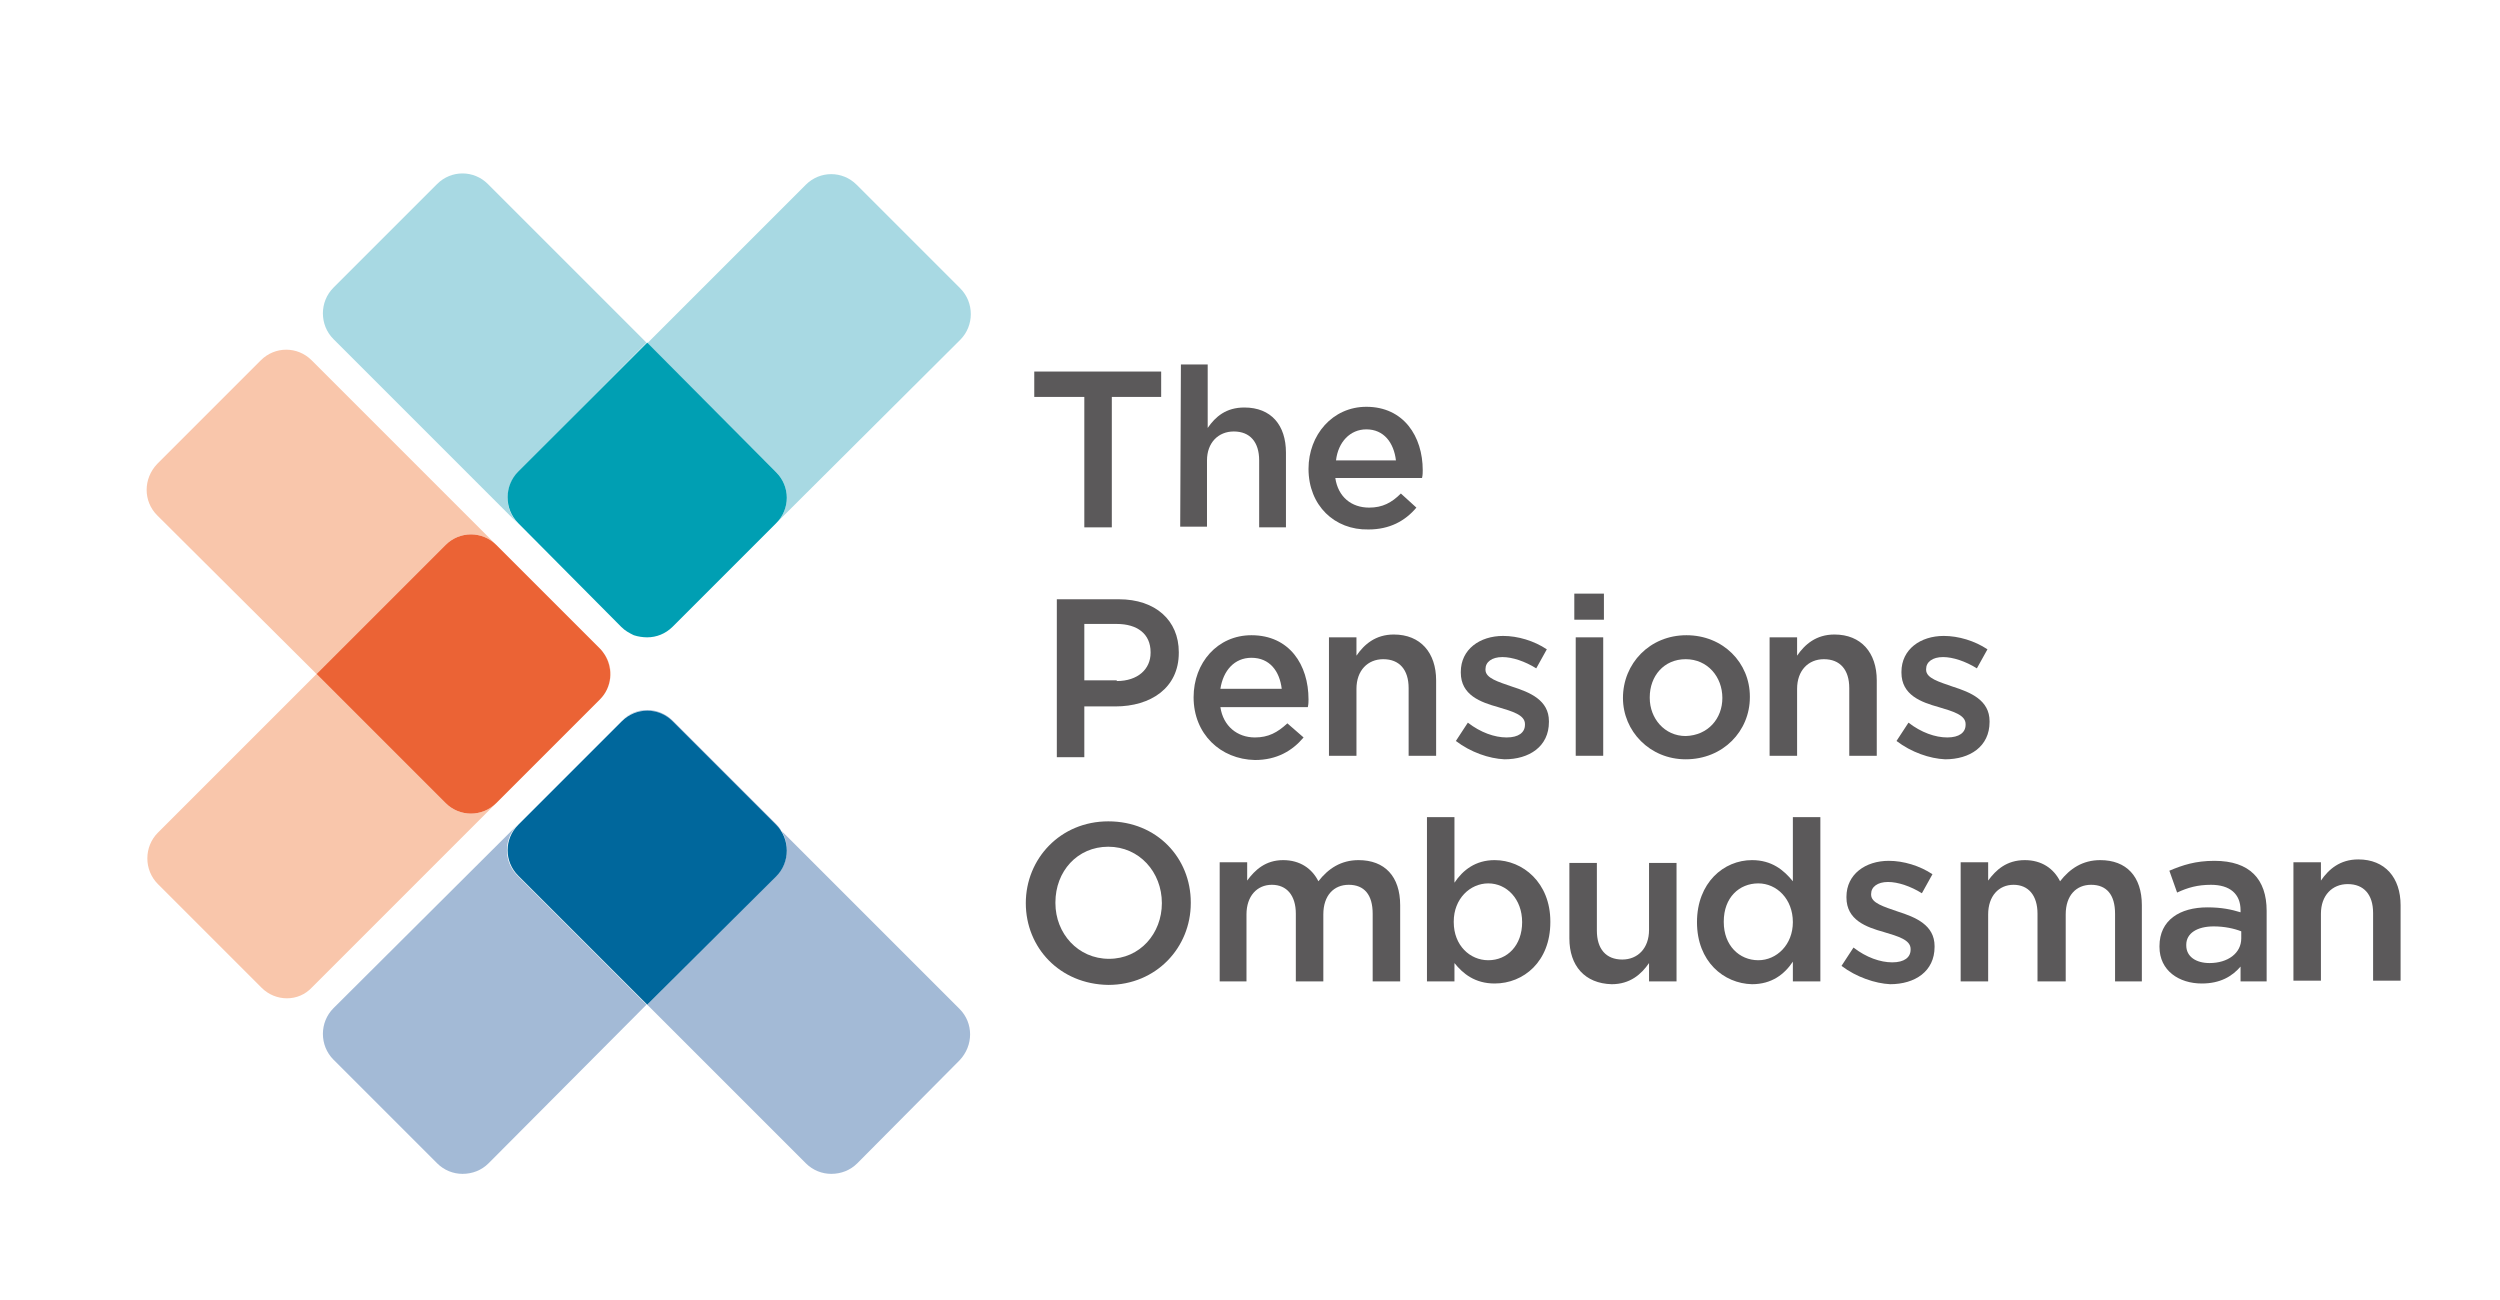 <?xml version="1.0" encoding="UTF-8"?>
<!-- Generator: Adobe Illustrator 26.3.1, SVG Export Plug-In . SVG Version: 6.00 Build 0)  -->
<svg xmlns="http://www.w3.org/2000/svg" xmlns:xlink="http://www.w3.org/1999/xlink" id="Layer_1" x="0px" y="0px" viewBox="0 0 354.6 184.4" style="enable-background:new 0 0 354.6 184.4;" xml:space="preserve">
<style type="text/css">
	.st0{fill:#F9C6AB;}
	.st1{fill:#EB6335;}
	.st2{fill:#A8D9E3;}
	.st3{fill:#009FB3;}
	.st4{fill:#A3BAD6;}
	.st5{fill:#00679C;}
	.st6{fill:#5B595A;}
</style>
<g>
	<path class="st0" d="M40.7,141.6c-1.3,0-2.6-0.5-3.6-1.5l-14.7-14.7c-2-2-2-5.3,0-7.3l22.5-22.5l18.3,18.3c1,1,2.3,1.5,3.6,1.5   c1.3,0,2.6-0.5,3.6-1.5l14.7-14.7c1.7-1.7,2-4.4,0.7-6.3c1.2,2,1,4.6-0.7,6.3l-40.8,40.8C43.3,141.1,42,141.6,40.7,141.6"></path>
	<path class="st0" d="M44.9,95.6L22.3,73.1c-2-2-2-5.2,0-7.3L37,51.1c1-1,2.3-1.5,3.6-1.5c1.3,0,2.6,0.5,3.6,1.5L85.1,92   c0.3,0.3,0.5,0.6,0.7,0.9c-0.2-0.3-0.4-0.6-0.7-0.9L70.4,77.3c-1-1-2.3-1.5-3.6-1.5c-1.3,0-2.6,0.5-3.6,1.5L44.9,95.6"></path>
	<path class="st1" d="M66.8,115.4c-1.3,0-2.6-0.5-3.6-1.5L44.9,95.6l18.3-18.3c1-1,2.3-1.5,3.6-1.5c1.3,0,2.6,0.5,3.6,1.5L85.1,92   c0.3,0.3,0.5,0.6,0.7,0.9c1.2,2,1,4.6-0.7,6.3l-14.7,14.7C69.4,114.9,68.1,115.4,66.8,115.4"></path>
	<path class="st2" d="M91.8,90.4c-0.6,0-1.3-0.1-1.9-0.3C90.5,90.3,91.2,90.4,91.8,90.4c1.3,0,2.6-0.5,3.6-1.5l14.3-14.3L95.4,88.9   C94.4,89.9,93.1,90.4,91.8,90.4 M89.9,90.1L89.9,90.1 M110.1,74.2c2-2,2-5.2,0-7.2L91.8,48.7l22.5-22.5c1-1,2.3-1.5,3.6-1.5   c1.3,0,2.6,0.5,3.6,1.5l14.7,14.7c2,2,2,5.3,0,7.3L110.1,74.2"></path>
	<path class="st2" d="M89.9,90.1L89.9,90.1L89.9,90.1 M89.9,90.1c-0.6-0.3-1.2-0.6-1.8-1.2L47.3,48.1c-2-2-2-5.3,0-7.3L62,26.1   c1-1,2.3-1.5,3.6-1.5c1.3,0,2.6,0.5,3.6,1.5l22.5,22.5L73.5,67c-2,2-2,5.3,0,7.3l14.7,14.7C88.7,89.4,89.3,89.8,89.9,90.1    M109.7,74.6l0.4-0.4c0,0,0,0,0,0L109.7,74.6"></path>
	<path class="st3" d="M91.8,90.4c-0.6,0-1.3-0.1-1.9-0.3h0c-0.6-0.3-1.2-0.6-1.8-1.2L73.5,74.2c-2-2-2-5.3,0-7.3l18.3-18.3L110.1,67   c2,2,2,5.2,0,7.2l-0.4,0.4L95.4,88.9C94.4,89.9,93.1,90.4,91.8,90.4"></path>
	<path class="st4" d="M117.9,166.5c-1.3,0-2.6-0.5-3.6-1.5l-22.5-22.5l18.3-18.3c2-2,2-5.3,0-7.3l-14.7-14.7c-1-1-2.3-1.5-3.6-1.5   c-1.3,0-2.6,0.5-3.6,1.5L73.4,117c0,0,0,0,0,0l14.7-14.7c1-1,2.3-1.5,3.6-1.5c1.3,0,2.6,0.5,3.6,1.5l40.8,40.8c2,2,2,5.2,0,7.3   L121.6,165C120.6,166,119.3,166.5,117.9,166.5"></path>
	<path class="st4" d="M65.6,166.5c-1.3,0-2.6-0.5-3.6-1.5l-14.7-14.7c-2-2-2-5.3,0-7.3L73.4,117c-2,2-2,5.2,0,7.2l18.3,18.3   L69.3,165C68.3,166,67,166.5,65.6,166.5"></path>
	<path class="st5" d="M91.8,142.5l-18.3-18.3c-2-2-2-5.2,0-7.2l14.7-14.7c1-1,2.3-1.5,3.6-1.5c1.3,0,2.6,0.5,3.6,1.5l14.7,14.7   c2,2,2,5.3,0,7.3L91.8,142.5"></path>
	<path class="st6" d="M149.9,85h8.8c5.2,0,8.5,3,8.5,7.5v0.1c0,5-4,7.6-9,7.6h-4.4v7.2h-3.9 M158.4,96.6c3,0,4.8-1.7,4.8-4v-0.1   c0-2.6-1.9-4-4.8-4h-4.6v8H158.4z"></path>
	<path class="st6" d="M169.3,98.9L169.3,98.9c0-4.9,3.4-8.8,8.2-8.8c5.4,0,8.1,4.2,8.1,9.1c0,0.3,0,0.7-0.1,1.1h-12.4   c0.4,2.7,2.4,4.3,4.9,4.3c1.9,0,3.2-0.7,4.6-2l2.3,2c-1.6,1.9-3.8,3.2-6.9,3.2C173.1,107.7,169.3,104.1,169.3,98.9 M181.8,97.7   c-0.3-2.5-1.7-4.4-4.3-4.4c-2.4,0-4,1.8-4.4,4.4H181.8z"></path>
	<path class="st6" d="M188.5,90.4h3.9v2.6c1.1-1.6,2.7-3,5.3-3c3.8,0,6,2.6,6,6.5v10.7h-3.9v-9.6c0-2.6-1.3-4.1-3.6-4.1   c-2.2,0-3.8,1.6-3.8,4.2v9.5h-3.9"></path>
	<path class="st6" d="M206.5,105.1l1.7-2.6c1.8,1.4,3.8,2.1,5.5,2.1c1.7,0,2.6-0.7,2.6-1.8v-0.1c0-1.3-1.8-1.8-3.8-2.4   c-2.5-0.7-5.3-1.7-5.3-4.9v-0.1c0-3.2,2.7-5.1,6-5.1c2.1,0,4.4,0.7,6.2,1.9l-1.5,2.7c-1.6-1-3.4-1.6-4.8-1.6   c-1.5,0-2.4,0.7-2.4,1.7V95c0,1.2,1.8,1.7,3.8,2.4c2.5,0.8,5.2,1.9,5.2,4.9v0.1c0,3.5-2.8,5.3-6.3,5.3   C211.2,107.6,208.6,106.7,206.5,105.1"></path>
	<path class="st6" d="M223.3,84.2h4.2v3.7h-4.2 M223.5,90.4h3.9v16.8h-3.9V90.4z"></path>
	<path class="st6" d="M230.2,99L230.2,99c0-4.9,3.8-8.9,9-8.9s9,3.9,9,8.7v0.1c0,4.8-3.8,8.8-9.1,8.8   C234,107.7,230.2,103.7,230.2,99 M244.3,99L244.3,99c0-3-2.1-5.5-5.2-5.5c-3.1,0-5.1,2.4-5.1,5.4v0.1c0,2.9,2.1,5.4,5.1,5.4   C242.3,104.3,244.3,101.9,244.3,99"></path>
	<path class="st6" d="M251,90.4h3.9v2.6c1.1-1.6,2.7-3,5.3-3c3.8,0,6,2.6,6,6.5v10.7h-3.9v-9.6c0-2.6-1.3-4.1-3.6-4.1   c-2.2,0-3.8,1.6-3.8,4.2v9.5H251"></path>
	<path class="st6" d="M269,105.1l1.7-2.6c1.8,1.4,3.8,2.1,5.5,2.1c1.7,0,2.6-0.7,2.6-1.8v-0.1c0-1.3-1.8-1.8-3.8-2.4   c-2.5-0.7-5.3-1.7-5.3-4.9v-0.1c0-3.2,2.7-5.1,6-5.1c2.1,0,4.4,0.7,6.2,1.9l-1.5,2.7c-1.6-1-3.4-1.6-4.8-1.6   c-1.5,0-2.4,0.7-2.4,1.7V95c0,1.2,1.8,1.7,3.8,2.4c2.5,0.8,5.2,1.9,5.2,4.9v0.1c0,3.5-2.8,5.3-6.3,5.3   C273.7,107.6,271.1,106.7,269,105.1"></path>
	<path class="st6" d="M145.5,128.1L145.5,128.1c0-6.3,4.9-11.6,11.7-11.6c6.9,0,11.7,5.2,11.7,11.5v0.1c0,6.3-4.9,11.6-11.7,11.6   C150.3,139.6,145.5,134.4,145.5,128.1 M164.8,128.1L164.8,128.1c0-4.4-3.2-8-7.6-8c-4.4,0-7.5,3.5-7.5,7.9v0.1   c0,4.3,3.2,7.9,7.6,7.9C161.7,136,164.8,132.4,164.8,128.1"></path>
	<path class="st6" d="M173,122.3h3.9v2.6c1.1-1.5,2.6-2.9,5.1-2.9c2.4,0,4.1,1.2,5,3c1.4-1.8,3.2-3,5.7-3c3.7,0,5.9,2.3,5.9,6.4   v10.8h-3.9v-9.6c0-2.7-1.2-4.1-3.4-4.1c-2.1,0-3.6,1.5-3.6,4.2v9.5h-3.9v-9.6c0-2.6-1.3-4.1-3.4-4.1c-2.1,0-3.6,1.6-3.6,4.2v9.5   H173"></path>
	<path class="st6" d="M206.3,136.6v2.6h-3.9v-23.3h3.9v9.3c1.2-1.8,3-3.2,5.7-3.2c4,0,7.9,3.2,7.9,8.7v0.1c0,5.6-3.8,8.7-7.9,8.7   C209.2,139.5,207.5,138.1,206.3,136.6 M215.9,130.8L215.9,130.8c0-3.3-2.2-5.5-4.8-5.5c-2.6,0-4.9,2.2-4.9,5.4v0.1   c0,3.3,2.3,5.4,4.9,5.4C213.8,136.2,215.9,134.1,215.9,130.8"></path>
	<path class="st6" d="M222.6,133.1v-10.7h3.9v9.6c0,2.6,1.3,4.1,3.6,4.1c2.2,0,3.8-1.6,3.8-4.2v-9.5h3.9v16.8h-3.9v-2.6   c-1.1,1.6-2.7,3-5.3,3C224.8,139.5,222.6,137,222.6,133.1"></path>
	<path class="st6" d="M240.7,130.8L240.7,130.8c0-5.6,3.8-8.8,7.8-8.8c2.8,0,4.5,1.4,5.8,3v-9.1h3.9v23.3h-3.9v-2.8   c-1.2,1.8-3,3.2-5.8,3.2C244.5,139.5,240.7,136.4,240.7,130.8 M254.3,130.8L254.3,130.8c0-3.3-2.3-5.5-4.9-5.5   c-2.7,0-4.9,2-4.9,5.4v0.1c0,3.3,2.2,5.4,4.9,5.4C252,136.2,254.3,134,254.3,130.8"></path>
	<path class="st6" d="M261.2,137l1.7-2.6c1.8,1.4,3.8,2.1,5.5,2.1c1.7,0,2.6-0.7,2.6-1.8v-0.1c0-1.3-1.8-1.8-3.8-2.4   c-2.5-0.7-5.3-1.7-5.3-4.9v-0.1c0-3.2,2.7-5.1,6-5.1c2.1,0,4.4,0.7,6.2,1.9l-1.5,2.7c-1.6-1-3.4-1.6-4.8-1.6   c-1.5,0-2.4,0.7-2.4,1.7v0.1c0,1.2,1.8,1.7,3.8,2.4c2.5,0.8,5.2,1.9,5.2,4.9v0.1c0,3.5-2.8,5.3-6.3,5.3   C266,139.5,263.3,138.6,261.2,137"></path>
	<path class="st6" d="M278.1,122.3h3.9v2.6c1.1-1.5,2.6-2.9,5.2-2.9c2.4,0,4.1,1.2,5,3c1.4-1.8,3.2-3,5.7-3c3.7,0,5.9,2.3,5.9,6.4   v10.8H300v-9.6c0-2.7-1.2-4.1-3.4-4.1c-2.1,0-3.6,1.5-3.6,4.2v9.5H289v-9.6c0-2.6-1.3-4.1-3.4-4.1c-2.1,0-3.6,1.6-3.6,4.2v9.5h-3.9   "></path>
	<path class="st6" d="M317.8,139.2v-2.1c-1.2,1.4-2.9,2.4-5.5,2.4c-3.2,0-6-1.8-6-5.2v-0.1c0-3.7,2.9-5.5,6.8-5.5   c2,0,3.4,0.3,4.7,0.7v-0.3c0-2.3-1.5-3.6-4.2-3.6c-1.9,0-3.3,0.4-4.8,1.1l-1.1-3.1c1.9-0.8,3.7-1.4,6.4-1.4c5,0,7.4,2.6,7.4,7.1v10    M317.9,132.1c-1-0.4-2.4-0.7-3.9-0.7c-2.4,0-3.9,1-3.9,2.6v0.1c0,1.6,1.4,2.5,3.3,2.5c2.6,0,4.5-1.4,4.5-3.5V132.1z"></path>
	<path class="st6" d="M325.3,122.3h3.9v2.6c1.1-1.6,2.7-3,5.3-3c3.8,0,6,2.6,6,6.5v10.7h-3.9v-9.6c0-2.6-1.3-4.1-3.6-4.1   c-2.2,0-3.8,1.6-3.8,4.2v9.5h-3.9"></path>
	<polyline class="st6" points="153.8,56.3 146.7,56.3 146.7,52.7 164.7,52.7 164.7,56.3 157.7,56.3 157.7,74.8 153.8,74.8  "></polyline>
	<path class="st6" d="M167.5,51.7h3.8v9c1.1-1.6,2.6-2.9,5.2-2.9c3.8,0,5.9,2.5,5.9,6.4v10.6h-3.8v-9.5c0-2.6-1.3-4.1-3.6-4.1   c-2.2,0-3.8,1.6-3.8,4.1v9.4h-3.8"></path>
	<path class="st6" d="M185.6,66.5L185.6,66.5c0-4.8,3.4-8.8,8.2-8.8c5.3,0,8,4.2,8,9c0,0.3,0,0.7-0.1,1.1h-12.3   c0.4,2.7,2.3,4.2,4.8,4.2c1.9,0,3.2-0.7,4.5-2l2.2,2c-1.6,1.9-3.8,3.1-6.8,3.1C189.3,75.2,185.6,71.7,185.6,66.5 M198,65.3   c-0.3-2.5-1.7-4.4-4.2-4.4c-2.3,0-4,1.8-4.3,4.4H198z"></path>
</g>
</svg>
